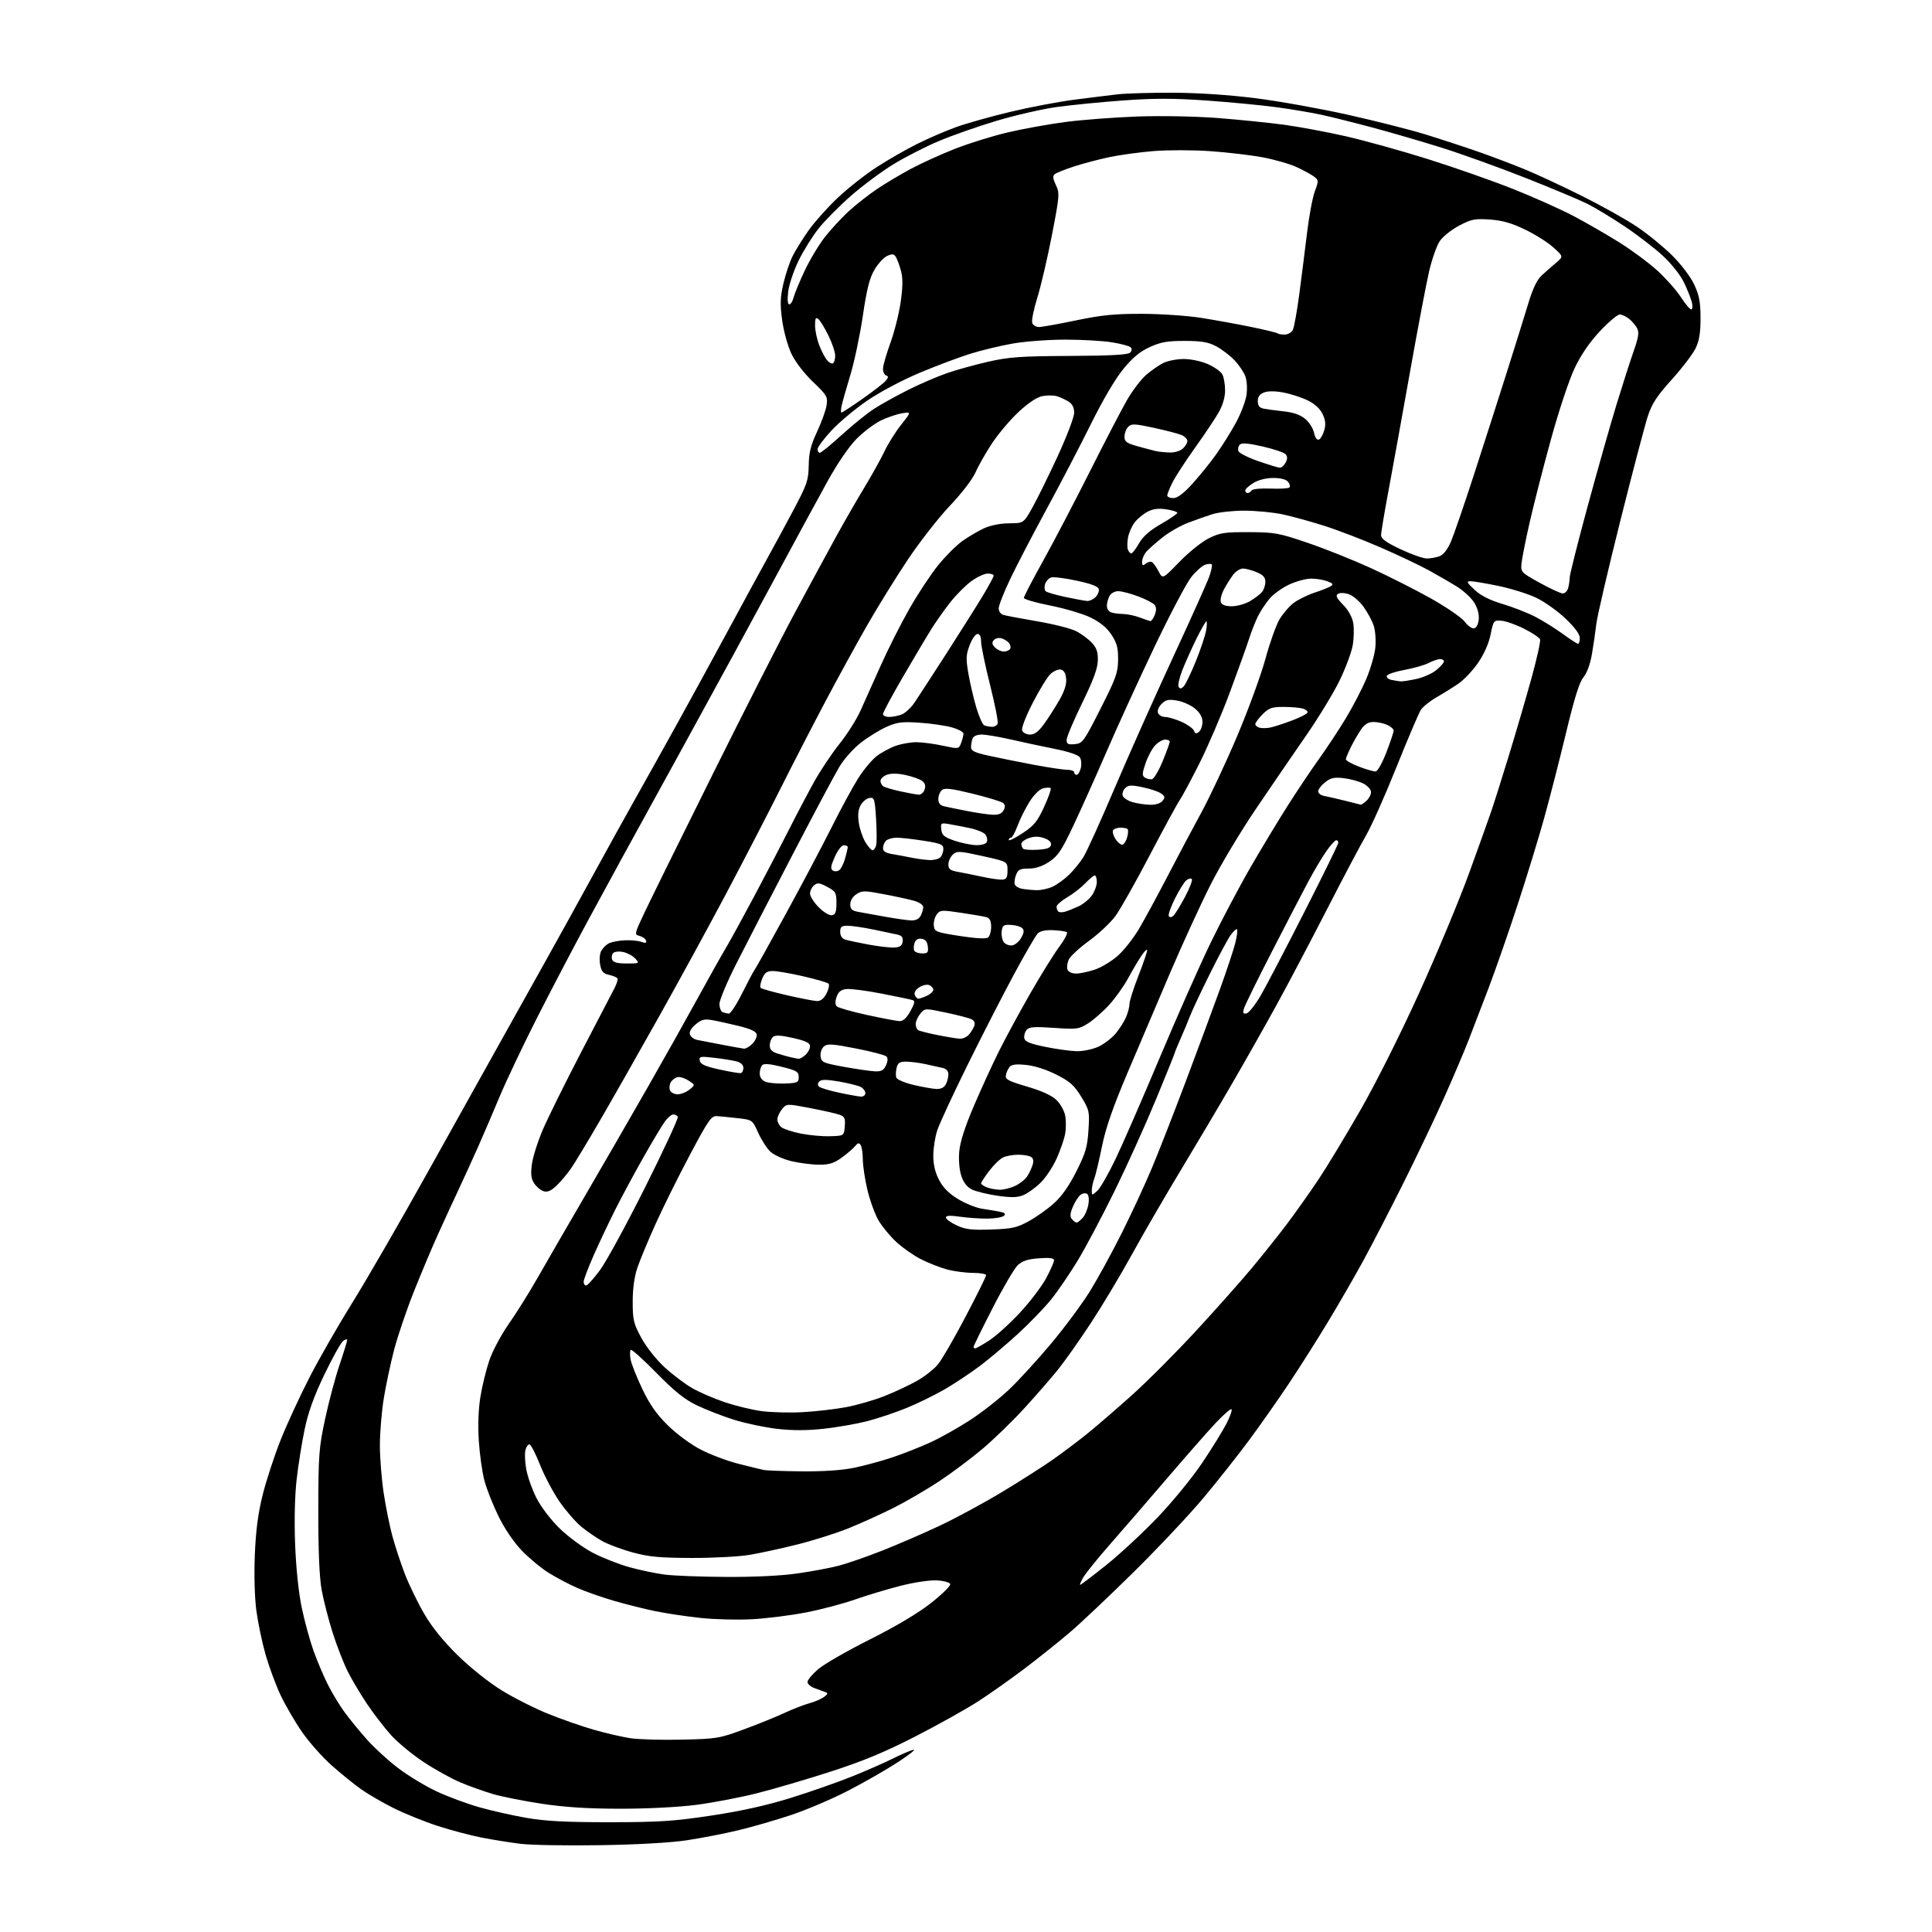 <?xml version="1.0" encoding="UTF-8" standalone="no"?>
<svg 
  version="1.1" 
  xmlns="http://www.w3.org/2000/svg" 
  xmlns:xlink="http://www.w3.org/1999/xlink" 
  xmlns:svg="http://www.w3.org/2000/svg"
  xmlns:rdf="http://www.w3.org/1999/02/22-rdf-syntax-ns#"
  xmlns:cc="http://creativecommons.org/ns#"
  xmlns:dc="http://purl.org/dc/elements/1.1/"
  viewBox="0 0 768 768"
  width="768"
  height="768"
>
<style>svg {background-color: white; }</style>"
<path stroke="none" fill="black" fill-rule="evenodd" d="M238.50,733.49C225.30,733.70 211.12,733.46 207.00,732.95C202.88,732.45 195.90,731.34 191.50,730.48C187.10,729.63 179.22,727.54 174.00,725.84C168.78,724.15 160.90,720.96 156.50,718.77C152.10,716.57 146.25,713.18 143.50,711.22C140.75,709.27 135.49,705.01 131.81,701.75C128.13,698.49 122.84,692.51 120.04,688.46C117.24,684.41 113.40,677.81 111.51,673.80C109.62,669.78 106.96,662.58 105.58,657.78C104.21,652.99 102.56,645.11 101.91,640.28C101.22,635.05 100.97,626.04 101.30,618.00C101.69,608.39 102.59,601.55 104.41,594.26C105.81,588.63 108.99,578.89 111.48,572.61C113.96,566.33 119.20,554.96 123.13,547.35C127.06,539.73 134.68,526.45 140.06,517.84C145.44,509.23 158.83,486.06 169.82,466.34C180.80,446.63 193.81,423.30 198.74,414.50C203.66,405.70 211.96,390.85 217.17,381.50C222.39,372.15 231.09,356.40 236.50,346.50C241.91,336.60 249.13,323.55 252.55,317.50C255.97,311.45 263.25,298.40 268.73,288.50C274.22,278.60 283.56,261.50 289.49,250.50C295.43,239.50 302.40,226.68 304.99,222.00C307.59,217.32 312.33,208.55 315.54,202.50C320.84,192.51 321.38,190.90 321.48,185.00C321.56,179.91 322.28,176.99 324.80,171.61C326.57,167.83 328.27,163.11 328.58,161.12C329.10,157.73 328.75,157.14 323.14,151.76C319.56,148.33 316.11,143.81 314.56,140.53C313.12,137.49 311.50,131.57 310.91,127.23C310.06,120.88 310.15,118.16 311.42,112.69C312.28,108.99 313.94,104.05 315.11,101.73C316.28,99.40 319.16,94.79 321.51,91.47C323.86,88.16 329.04,82.37 333.03,78.61C337.01,74.85 343.93,69.41 348.39,66.51C352.85,63.61 360.10,59.44 364.50,57.25C368.90,55.05 375.88,52.04 380.00,50.55C384.12,49.06 393.80,46.33 401.50,44.49C409.20,42.64 420.68,40.46 427.00,39.64C433.32,38.82 441.17,37.85 444.44,37.48C447.71,37.11 457.51,36.83 466.22,36.86C476.01,36.89 488.45,37.71 498.78,39.00C507.98,40.15 524.50,43.10 535.50,45.55C546.50,48.00 560.45,51.53 566.50,53.39C572.55,55.26 582.04,58.37 587.59,60.30C593.15,62.24 601.62,65.45 606.43,67.44C611.23,69.43 621.44,74.19 629.12,78.03C636.80,81.86 646.55,87.33 650.79,90.18C655.03,93.03 661.32,98.17 664.76,101.59C668.37,105.19 672.06,110.08 673.50,113.16C675.48,117.43 675.98,120.10 675.99,126.43C676.00,132.34 675.49,135.42 674.00,138.51C672.89,140.78 668.65,146.34 664.57,150.86C658.72,157.33 656.70,160.40 655.08,165.29C653.94,168.71 649.01,187.47 644.11,207.00C639.21,226.53 634.92,244.97 634.57,248.00C634.22,251.03 633.44,256.43 632.82,260.00C632.14,264.00 630.84,267.55 629.45,269.22C627.83,271.16 625.85,277.48 622.55,291.22C620.00,301.82 616.10,317.02 613.89,325.00C611.68,332.98 606.92,348.50 603.32,359.50C599.72,370.50 594.55,385.35 591.84,392.50C589.12,399.65 585.50,409.10 583.78,413.50C582.07,417.90 577.77,428.01 574.23,435.96C570.70,443.91 563.29,459.43 557.79,470.46C552.28,481.48 545.05,495.45 541.73,501.50C538.42,507.55 532.31,518.12 528.17,525.00C524.04,531.88 517.06,542.90 512.67,549.50C508.28,556.10 501.00,566.47 496.50,572.55C492.00,578.62 483.81,588.97 478.30,595.55C472.79,602.12 460.46,615.23 450.89,624.68C441.33,634.13 429.86,644.97 425.42,648.77C420.97,652.57 412.81,659.10 407.29,663.28C401.77,667.46 393.38,673.38 388.66,676.43C383.93,679.47 372.72,685.73 363.75,690.33C351.60,696.55 342.96,700.13 329.96,704.32C320.36,707.42 307.10,711.30 300.50,712.95C293.90,714.59 283.19,716.63 276.70,717.47C269.85,718.36 257.26,719.00 246.70,719.00C233.77,718.99 224.73,718.42 215.50,717.04C208.35,715.96 199.57,714.23 196.00,713.17C192.43,712.12 186.57,710.03 183.00,708.53C179.43,707.03 172.83,703.37 168.34,700.40C163.85,697.42 158.05,692.63 155.46,689.75C152.86,686.86 148.61,681.35 146.01,677.50C143.41,673.65 139.92,667.80 138.26,664.50C136.60,661.20 133.88,654.23 132.23,649.00C130.57,643.77 128.61,636.12 127.86,632.00C126.95,627.00 126.51,616.51 126.53,600.50C126.56,578.30 126.77,575.56 129.25,564.00C130.73,557.12 133.30,547.48 134.97,542.56C136.63,537.65 138.00,533.20 138.00,532.69C138.00,532.18 137.25,532.37 136.33,533.13C135.41,533.88 132.07,539.90 128.90,546.50C124.87,554.88 122.53,561.36 121.14,568.00C120.04,573.23 118.59,582.23 117.93,588.00C117.18,594.55 116.95,604.34 117.32,614.00C117.70,623.60 118.71,633.21 119.98,639.24C121.11,644.60 123.21,652.25 124.64,656.24C126.08,660.23 128.60,666.20 130.25,669.50C131.89,672.80 134.88,677.74 136.87,680.48C138.87,683.23 142.91,688.18 145.85,691.48C148.79,694.79 154.42,699.94 158.35,702.91C162.28,705.89 169.10,710.02 173.50,712.08C177.90,714.15 185.55,716.99 190.50,718.40C195.45,719.81 204.00,721.73 209.50,722.67C216.98,723.95 225.29,724.37 242.50,724.36C262.27,724.34 267.96,723.96 283.00,721.68C294.89,719.88 304.99,717.62 314.50,714.65C322.20,712.25 333.14,708.41 338.81,706.13C344.48,703.84 351.68,700.68 354.81,699.11C357.94,697.54 361.62,695.95 363.00,695.58C364.38,695.20 361.71,697.37 357.08,700.39C352.45,703.42 343.45,708.58 337.08,711.86C330.71,715.14 320.55,719.48 314.50,721.49C308.45,723.51 299.00,726.24 293.50,727.56C288.00,728.88 278.77,730.67 273.00,731.54C266.50,732.52 253.37,733.26 238.50,733.49zM271.00,691.54C284.83,691.23 285.96,691.05 295.50,687.53C301.00,685.51 308.30,682.56 311.72,680.97C315.14,679.39 319.65,677.63 321.75,677.07C323.85,676.50 326.45,675.39 327.53,674.59C329.16,673.39 329.24,673.05 328.00,672.60C327.18,672.30 325.26,671.61 323.75,671.05C322.24,670.50 321.00,669.40 321.00,668.60C321.00,667.81 322.91,665.52 325.25,663.51C327.59,661.51 336.84,656.19 345.82,651.69C356.30,646.43 365.00,641.24 370.13,637.20C374.53,633.73 377.95,630.35 377.74,629.70C377.52,629.04 375.13,628.38 372.42,628.23C369.62,628.08 363.41,629.00 358.00,630.38C352.77,631.71 344.61,634.16 339.85,635.84C335.09,637.51 326.31,639.83 320.35,640.98C314.38,642.14 304.77,643.35 299.00,643.67C293.23,643.99 283.87,643.75 278.20,643.13C272.54,642.51 264.51,641.30 260.36,640.44C256.20,639.58 248.91,637.75 244.15,636.38C239.39,635.00 232.80,632.69 229.50,631.24C226.20,629.80 221.05,627.07 218.06,625.20C215.06,623.32 210.26,619.33 207.39,616.34C204.22,613.04 200.58,607.67 198.14,602.70C195.93,598.19 193.41,591.80 192.55,588.50C191.68,585.20 190.69,578.14 190.34,572.81C189.94,566.73 190.17,560.22 190.96,555.33C191.65,551.05 193.24,544.52 194.50,540.82C195.76,537.09 199.22,530.59 202.27,526.24C205.30,521.92 210.44,513.69 213.71,507.95C216.98,502.20 225.39,487.66 232.40,475.63C239.42,463.60 250.59,444.25 257.23,432.63C263.87,421.01 272.87,404.98 277.24,397.00C281.60,389.02 286.65,380.02 288.45,377.00C290.25,373.98 295.55,364.30 300.23,355.50C304.91,346.70 311.12,334.77 314.03,329.00C316.95,323.23 321.34,314.90 323.79,310.50C326.25,306.10 330.71,299.45 333.69,295.72C336.68,291.99 340.40,286.14 341.96,282.72C343.51,279.30 347.15,271.18 350.05,264.68C352.94,258.18 358.10,247.96 361.51,241.98C364.92,236.00 370.07,228.20 372.95,224.66C375.82,221.11 380.14,216.80 382.54,215.08C384.94,213.36 388.84,211.07 391.20,209.99C393.82,208.81 397.73,208.04 401.20,208.02C406.90,208.00 406.90,208.00 410.45,201.66C412.40,198.17 416.92,188.97 420.50,181.23C424.07,173.48 427.00,165.77 427.00,164.10C427.00,162.02 426.28,160.59 424.75,159.63C423.51,158.85 421.45,157.89 420.16,157.51C418.88,157.12 416.29,157.10 414.42,157.45C412.23,157.86 408.88,160.07 405.02,163.64C401.73,166.69 396.99,172.26 394.50,176.00C392.01,179.75 389.01,184.99 387.84,187.66C386.59,190.50 382.35,196.05 377.55,201.09C373.07,205.82 365.52,215.50 360.78,222.59C356.05,229.69 348.76,241.48 344.58,248.78C340.41,256.08 333.01,269.58 328.14,278.78C323.27,287.98 315.22,303.60 310.25,313.50C305.29,323.40 295.62,342.07 288.78,355.00C281.93,367.93 269.89,389.98 262.03,404.00C254.17,418.02 243.69,436.48 238.74,445.00C233.79,453.52 228.50,462.30 226.97,464.50C225.45,466.70 222.85,469.78 221.19,471.35C219.00,473.42 217.61,474.01 216.07,473.52C214.90,473.15 213.23,471.75 212.35,470.41C211.12,468.54 210.91,466.74 211.44,462.76C211.82,459.89 213.77,453.74 215.77,449.08C217.77,444.42 224.56,430.69 230.86,418.56C237.15,406.43 243.12,394.97 244.12,393.10C245.12,391.23 245.72,389.36 245.46,388.93C245.19,388.50 243.68,387.87 242.09,387.52C239.78,387.01 239.07,386.20 238.56,383.46C238.20,381.57 238.39,379.13 238.98,378.04C239.57,376.94 240.89,375.59 241.93,375.04C242.96,374.49 245.76,373.92 248.15,373.79C250.54,373.66 253.57,373.92 254.87,374.38C256.65,375.00 257.13,374.88 256.79,373.88C256.55,373.15 255.39,372.32 254.21,372.03C252.12,371.51 252.18,371.26 256.32,362.50C258.67,357.55 270.82,332.90 283.34,307.72C295.85,282.54 310.62,253.52 316.16,243.22C321.70,232.93 328.95,219.55 332.27,213.50C335.59,207.45 340.71,198.54 343.65,193.71C346.58,188.87 350.15,182.45 351.57,179.45C352.99,176.45 355.98,171.67 358.22,168.84C362.29,163.69 362.29,163.69 358.56,164.30C356.51,164.63 352.74,165.91 350.17,167.15C347.60,168.39 343.25,171.67 340.50,174.45C337.45,177.54 332.91,184.18 328.86,191.50C325.21,198.10 315.93,215.20 308.23,229.50C300.54,243.80 284.24,273.73 272.01,296.00C259.78,318.27 248.53,338.75 247.02,341.50C245.50,344.25 239.63,355.05 233.97,365.50C228.31,375.95 219.11,393.50 213.53,404.50C207.95,415.50 201.22,429.68 198.58,436.00C195.94,442.32 192.08,451.32 190.00,456.00C187.92,460.68 184.43,468.32 182.24,473.00C180.05,477.68 176.42,485.55 174.18,490.50C171.93,495.45 167.66,505.57 164.69,513.00C161.72,520.42 158.12,531.00 156.68,536.50C155.24,542.00 153.38,550.77 152.54,556.00C151.70,561.23 151.01,569.55 151.01,574.50C151.01,579.45 151.69,588.00 152.52,593.50C153.34,599.00 154.93,606.80 156.03,610.83C157.14,614.87 159.37,621.62 161.00,625.83C162.63,630.05 166.06,637.10 168.62,641.50C171.71,646.81 176.19,652.36 181.93,658.00C186.96,662.93 194.29,668.78 199.39,671.92C204.22,674.91 212.52,679.10 217.84,681.25C223.15,683.39 231.32,686.25 236.00,687.59C240.68,688.93 247.20,690.44 250.50,690.95C253.80,691.46 263.02,691.73 271.00,691.54zM429.39,630.00C429.67,630.00 434.31,626.48 439.70,622.17C445.09,617.87 454.32,609.30 460.22,603.13C466.21,596.86 474.06,587.26 478.01,581.34C481.90,575.53 486.22,568.52 487.61,565.78C489.00,563.04 489.87,560.53 489.54,560.20C489.21,559.88 486.43,562.28 483.35,565.55C480.28,568.82 471.63,578.66 464.13,587.42C456.64,596.18 446.45,607.96 441.50,613.60C436.55,619.24 431.69,625.24 430.69,626.93C429.70,628.62 429.11,630.00 429.39,630.00zM288.50,626.85C299.53,626.92 310.48,626.40 316.77,625.50C322.42,624.70 329.85,623.32 333.27,622.43C336.70,621.55 344.54,618.83 350.71,616.39C356.88,613.96 367.12,609.52 373.48,606.53C379.84,603.54 391.00,597.51 398.27,593.13C405.55,588.74 414.65,582.94 418.50,580.23C422.35,577.52 428.43,572.95 432.00,570.08C435.57,567.21 443.58,560.31 449.78,554.75C455.99,549.18 467.53,537.63 475.42,529.06C483.32,520.50 493.34,509.23 497.69,504.00C502.04,498.77 508.31,490.90 511.63,486.50C514.94,482.10 520.48,474.28 523.94,469.13C527.39,463.97 535.02,451.35 540.90,441.09C547.12,430.22 556.87,410.75 564.25,394.46C571.22,379.08 580.03,357.95 583.84,347.50C587.64,337.05 591.67,325.80 592.80,322.50C593.93,319.20 597.13,309.07 599.90,300.00C602.68,290.93 606.69,277.20 608.81,269.50C610.93,261.80 612.46,254.92 612.21,254.20C611.95,253.49 609.13,251.58 605.92,249.96C602.72,248.34 598.66,246.90 596.90,246.76C593.77,246.50 593.68,246.61 592.54,252.22C591.80,255.83 589.95,260.00 587.52,263.54C585.40,266.62 581.83,270.37 579.58,271.88C577.34,273.39 573.43,275.82 570.89,277.27C568.36,278.73 565.62,280.95 564.80,282.21C563.98,283.47 559.61,293.73 555.09,305.00C550.57,316.27 545.16,328.43 543.07,332.00C540.99,335.57 533.97,348.85 527.48,361.50C520.99,374.15 512.10,391.02 507.72,399.00C503.34,406.98 495.47,420.93 490.21,430.00C484.96,439.07 475.63,454.82 469.48,465.00C463.33,475.18 454.58,490.25 450.05,498.50C445.52,506.75 438.11,519.12 433.58,526.00C429.06,532.88 423.18,541.20 420.52,544.50C417.85,547.80 411.93,554.61 407.35,559.63C402.77,564.66 395.30,571.92 390.76,575.77C386.22,579.62 378.38,585.50 373.35,588.83C368.32,592.15 360.18,596.90 355.26,599.37C350.35,601.84 342.31,605.48 337.41,607.47C332.51,609.45 323.32,612.36 317.00,613.94C310.68,615.52 302.12,617.39 298.00,618.08C293.88,618.78 283.52,619.33 275.00,619.31C262.38,619.28 258.03,618.88 251.60,617.14C247.26,615.97 241.77,613.92 239.40,612.60C237.04,611.28 233.27,608.69 231.03,606.85C228.80,605.01 224.92,600.53 222.41,596.91C219.91,593.28 216.43,586.71 214.68,582.31C212.93,577.90 211.05,574.24 210.50,574.17C209.95,574.10 209.21,575.10 208.87,576.41C208.52,577.71 208.67,581.16 209.20,584.07C209.72,586.99 211.53,592.10 213.22,595.43C214.99,598.94 218.86,604.03 222.39,607.50C225.80,610.84 231.63,615.14 235.55,617.20C239.42,619.23 246.06,621.84 250.29,623.01C254.53,624.17 260.81,625.49 264.25,625.93C267.69,626.38 278.60,626.80 288.50,626.85zM318.79,584.88C327.32,584.96 334.76,584.45 339.56,583.46C343.67,582.61 350.51,580.74 354.77,579.32C359.02,577.89 365.78,575.23 369.78,573.40C373.79,571.58 380.98,567.53 385.76,564.42C390.54,561.30 397.57,555.77 401.37,552.12C405.18,548.48 412.65,540.29 417.98,533.92C423.31,527.55 430.19,518.26 433.27,513.28C436.35,508.30 442.03,497.93 445.88,490.24C449.73,482.55 455.13,470.91 457.87,464.38C460.61,457.84 466.72,442.21 471.45,429.64C476.18,417.07 482.27,400.64 484.98,393.14C487.69,385.64 490.44,377.35 491.08,374.71C491.73,372.08 492.02,369.69 491.74,369.40C491.45,369.12 490.28,370.21 489.13,371.82C487.98,373.44 484.18,380.55 480.68,387.63C477.18,394.71 473.73,402.07 473.00,404.00C472.28,405.93 470.63,409.88 469.34,412.78C468.05,415.68 467.00,418.26 467.00,418.50C467.00,418.73 463.60,427.16 459.44,437.22C455.28,447.27 447.90,463.60 443.04,473.50C438.18,483.40 431.62,495.77 428.46,501.00C425.30,506.23 420.53,513.22 417.85,516.55C415.17,519.87 409.24,526.02 404.66,530.21C400.09,534.40 393.35,540.09 389.69,542.85C386.04,545.62 379.77,549.80 375.78,552.13C371.78,554.47 364.83,557.88 360.33,559.71C355.84,561.54 348.79,563.90 344.68,564.95C340.56,566.01 332.86,567.35 327.57,567.94C320.92,568.68 315.19,568.70 309.01,568.00C304.09,567.44 296.34,565.81 291.78,564.38C287.23,562.94 280.57,560.36 277.00,558.63C272.08,556.26 268.17,553.12 260.93,545.74C255.67,540.37 251.08,536.26 250.73,536.60C250.38,536.95 250.35,538.65 250.66,540.37C250.97,542.09 253.04,547.32 255.25,551.98C258.21,558.21 260.91,562.08 265.39,566.52C268.93,570.02 274.46,574.10 278.52,576.22C282.38,578.22 289.13,580.77 293.52,581.87C297.91,582.98 302.40,584.08 303.50,584.32C304.60,584.57 311.48,584.82 318.79,584.88zM319.00,561.36C324.23,561.08 332.05,560.18 336.39,559.36C340.72,558.54 347.58,556.56 351.63,554.95C355.67,553.34 361.46,550.63 364.50,548.91C367.54,547.20 371.29,544.26 372.84,542.38C374.39,540.50 379.34,531.96 383.83,523.40C388.32,514.85 392.00,507.43 392.00,506.92C392.00,506.42 389.64,505.99 386.75,505.99C383.86,505.98 379.25,505.37 376.50,504.64C373.75,503.90 369.10,502.08 366.16,500.59C363.22,499.10 358.80,496.02 356.34,493.74C353.87,491.47 350.69,487.62 349.26,485.19C347.83,482.75 345.85,477.32 344.84,473.13C343.84,468.93 343.01,463.48 342.99,461.00C342.98,458.52 342.60,455.92 342.15,455.20C341.50,454.18 341.02,454.27 339.91,455.62C339.14,456.56 336.74,458.61 334.60,460.17C331.52,462.41 329.63,463.00 325.60,462.98C322.79,462.98 317.89,462.35 314.69,461.60C311.49,460.85 307.72,459.17 306.30,457.87C304.89,456.57 302.69,453.17 301.41,450.33C299.09,445.16 299.09,445.16 293.30,444.50C290.11,444.14 286.38,443.77 285.01,443.68C282.78,443.52 281.69,445.06 274.28,459.00C269.75,467.52 263.60,479.90 260.62,486.50C257.64,493.10 254.37,500.98 253.35,504.00C252.16,507.54 251.50,512.35 251.51,517.50C251.51,524.69 251.86,526.13 254.92,531.79C256.85,535.37 260.82,540.39 264.10,543.44C267.28,546.38 272.27,550.15 275.19,551.82C278.11,553.49 283.95,556.01 288.16,557.42C292.37,558.83 298.90,560.41 302.66,560.93C306.42,561.44 313.77,561.64 319.00,561.36zM387.66,536.00C388.03,536.00 390.51,534.60 393.19,532.88C395.86,531.16 401.36,526.20 405.41,521.84C409.45,517.49 414.17,511.29 415.88,508.07C417.60,504.85 419.00,501.67 419.00,500.99C419.00,500.10 417.32,499.88 413.01,500.19C408.53,500.52 406.41,501.21 404.57,502.93C403.22,504.20 398.71,511.89 394.56,520.02C390.40,528.14 387.00,535.06 387.00,535.40C387.00,535.73 387.30,536.00 387.66,536.00zM233.00,511.00C233.55,511.00 236.05,508.22 238.55,504.82C241.06,501.42 249.16,486.53 256.56,471.74C263.96,456.94 269.76,444.42 269.45,443.92C269.14,443.41 268.32,443.00 267.63,443.00C266.94,443.00 265.46,444.24 264.35,445.75C263.23,447.26 259.38,453.69 255.78,460.04C252.18,466.39 247.12,475.79 244.53,480.94C241.94,486.10 238.06,494.31 235.91,499.20C233.76,504.09 232.00,508.74 232.00,509.54C232.00,510.35 232.45,511.00 233.00,511.00zM394.00,488.75C402.30,488.47 404.18,488.05 408.92,485.46C411.90,483.83 416.42,480.63 418.95,478.35C422.04,475.58 425.00,471.36 427.88,465.63C431.55,458.32 432.26,455.90 432.68,449.28C433.15,441.82 433.03,441.27 429.83,436.01C427.06,431.46 425.38,429.95 420.00,427.21C416.06,425.21 411.32,423.68 407.97,423.34C403.95,422.92 402.13,423.14 401.31,424.13C400.70,424.88 400.03,426.37 399.85,427.43C399.55,429.07 400.82,429.74 408.28,431.93C414.02,433.61 418.05,435.44 419.92,437.23C421.49,438.72 423.07,441.54 423.43,443.48C423.79,445.41 423.79,448.69 423.41,450.75C423.04,452.81 421.51,457.22 420.02,460.56C418.52,463.89 415.64,468.23 413.60,470.20C411.57,472.18 408.51,474.37 406.81,475.08C404.44,476.06 402.05,476.12 396.55,475.33C392.61,474.76 388.06,473.66 386.44,472.88C384.45,471.93 383.07,470.19 382.16,467.49C381.36,465.10 381.02,461.22 381.31,457.81C381.64,453.99 383.53,448.06 387.05,439.81C389.94,433.04 394.46,423.17 397.09,417.89C399.73,412.60 405.34,402.25 409.56,394.89C413.78,387.52 418.98,379.16 421.11,376.30C423.24,373.45 424.57,370.85 424.06,370.54C423.55,370.22 421.08,369.87 418.57,369.76C415.64,369.64 413.47,370.10 412.52,371.05C411.70,371.87 407.40,379.28 402.97,387.52C398.53,395.76 390.23,411.95 384.54,423.50C378.84,435.05 373.46,446.65 372.59,449.28C371.71,451.92 371.00,456.46 371.00,459.38C371.00,462.99 371.74,466.09 373.31,469.09C374.93,472.16 377.23,474.47 380.90,476.68C383.79,478.42 388.04,480.13 390.33,480.48C392.62,480.82 395.78,481.35 397.35,481.65C399.37,482.04 399.89,482.51 399.13,483.27C398.54,483.86 395.69,484.37 392.78,484.42C389.88,484.46 384.91,484.13 381.75,483.68C377.68,483.10 376.00,483.18 376.00,483.98C376.00,484.59 377.91,485.99 380.25,487.08C383.76,488.73 386.15,489.02 394.00,488.75zM427.97,486.00C428.36,486.00 429.45,485.16 430.39,484.12C431.32,483.09 432.34,480.67 432.65,478.75C433.00,476.61 432.77,474.98 432.07,474.54C431.43,474.15 430.23,474.39 429.40,475.08C428.57,475.78 427.23,477.90 426.44,479.81C425.35,482.41 425.27,483.62 426.12,484.64C426.74,485.39 427.57,486.00 427.97,486.00zM436.16,473.40C437.35,472.36 440.68,466.55 443.56,460.50C446.44,454.45 454.28,436.45 460.99,420.50C467.69,404.55 476.74,384.12 481.09,375.11C485.45,366.09 492.69,352.37 497.19,344.61C501.68,336.85 508.38,325.76 512.08,319.96C515.77,314.16 521.30,305.91 524.37,301.63C527.44,297.35 532.21,290.12 534.97,285.55C537.73,280.99 541.38,273.98 543.08,269.97C544.78,265.97 546.42,260.35 546.71,257.49C547.01,254.61 546.72,250.69 546.07,248.72C545.43,246.76 543.61,243.38 542.03,241.21C540.46,239.03 537.85,236.79 536.23,236.23C534.55,235.64 532.69,235.57 531.91,236.06C530.82,236.73 531.25,237.66 533.91,240.41C536.02,242.58 537.54,245.34 537.94,247.70C538.30,249.79 538.20,253.75 537.73,256.50C537.26,259.25 534.92,265.55 532.52,270.50C530.12,275.45 524.09,285.35 519.13,292.50C514.17,299.65 505.19,312.77 499.17,321.66C493.16,330.54 485.08,344.04 481.23,351.66C477.37,359.27 470.18,374.95 465.23,386.50C460.29,398.05 452.62,416.05 448.19,426.50C442.38,440.20 439.55,448.35 438.05,455.72C436.91,461.34 435.53,467.10 434.99,468.53C434.44,469.96 434.00,472.07 434.00,473.22C434.00,475.28 434.03,475.29 436.16,473.40zM397.35,472.94C398.92,472.97 401.70,472.29 403.54,471.41C405.38,470.54 407.52,468.85 408.30,467.66C409.08,466.47 410.05,464.43 410.46,463.13C410.97,461.53 410.77,460.47 409.86,459.89C409.11,459.42 406.83,459.02 404.80,459.02C402.76,459.01 400.06,459.48 398.80,460.07C397.53,460.65 395.04,463.06 393.25,465.42C391.46,467.77 390.00,470.00 390.00,470.38C390.00,470.76 391.01,471.47 392.25,471.97C393.49,472.47 395.78,472.90 397.35,472.94zM330.00,451.67C335.50,451.50 335.50,451.50 335.81,447.75C336.07,444.59 335.75,443.86 333.81,443.15C332.54,442.68 327.26,441.48 322.09,440.49C312.67,438.69 312.67,438.69 310.84,440.95C309.83,442.20 309.00,444.02 309.00,444.99C309.00,445.96 309.71,447.34 310.57,448.06C311.44,448.78 314.93,449.93 318.32,450.61C321.72,451.29 326.98,451.77 330.00,451.67zM342.25,435.92C343.21,435.96 344.00,435.34 344.00,434.54C344.00,433.73 343.18,432.63 342.18,432.10C341.18,431.56 337.31,430.59 333.60,429.94C328.62,429.08 326.54,429.06 325.72,429.88C325.01,430.59 324.95,431.34 325.55,431.93C326.07,432.44 329.65,433.53 333.50,434.35C337.35,435.17 341.29,435.87 342.25,435.92zM269.36,435.00C270.69,435.00 272.81,434.16 274.07,433.14C276.37,431.29 276.37,431.29 273.73,429.56C272.28,428.61 270.34,427.98 269.41,428.17C268.48,428.35 267.26,429.23 266.70,430.11C266.14,431.00 265.96,432.46 266.31,433.36C266.65,434.26 268.03,435.00 269.36,435.00zM372.21,432.88C373.96,432.96 375.30,432.31 375.96,431.07C376.53,430.00 377.00,428.21 377.00,427.08C377.00,425.78 376.18,424.85 374.75,424.53C373.51,424.25 370.48,423.57 368.00,423.03C365.52,422.49 362.05,422.04 360.27,422.02C357.65,422.00 356.92,422.47 356.41,424.50C356.07,425.87 356.03,427.63 356.32,428.40C356.62,429.17 359.70,430.46 363.18,431.28C366.66,432.10 370.72,432.82 372.21,432.88zM312.00,430.71C317.06,430.52 317.50,430.31 317.50,428.13C317.50,426.04 316.71,425.56 310.76,424.07C306.21,422.92 303.70,422.70 303.01,423.39C302.46,423.94 302.00,425.45 302.00,426.73C302.00,428.21 302.82,429.40 304.25,429.99C305.49,430.50 308.98,430.82 312.00,430.71zM294.50,426.57C295.05,426.44 295.50,425.50 295.50,424.49C295.50,423.33 294.50,422.38 292.83,421.93C291.36,421.54 287.38,420.89 283.98,420.50C278.31,419.84 277.84,419.93 278.17,421.64C278.44,423.06 280.28,423.89 286.01,425.15C290.13,426.06 293.95,426.69 294.50,426.57zM347.77,425.87C350.37,425.97 351.28,425.48 352.19,423.47C352.96,421.80 353.01,420.61 352.35,419.95C351.80,419.40 346.36,417.98 340.26,416.79C330.86,414.95 328.92,414.82 327.53,415.97C326.60,416.75 326.03,418.43 326.20,419.89C326.48,422.27 327.10,422.55 335.50,424.09C340.45,424.99 345.97,425.79 347.77,425.87zM317.42,420.88C317.93,420.95 319.17,420.26 320.17,419.35C321.18,418.43 322.00,416.90 322.00,415.93C322.00,414.57 320.45,413.81 315.29,412.63C310.47,411.53 308.22,411.40 307.29,412.17C306.58,412.76 306.00,414.28 306.00,415.54C306.00,417.27 306.82,418.10 309.25,418.86C311.04,419.41 313.40,420.07 314.50,420.32C315.60,420.57 316.91,420.82 317.42,420.88zM428.00,417.87C430.48,417.92 434.32,417.13 436.54,416.12C438.76,415.11 441.87,412.76 443.44,410.89C445.02,409.03 446.91,406.05 447.65,404.28C448.39,402.51 449.00,400.14 449.00,399.01C449.00,397.88 450.57,392.93 452.50,388.00C454.43,383.07 456.00,378.48 456.00,377.79C456.00,377.10 454.95,378.10 453.67,380.02C452.39,381.93 450.02,385.94 448.42,388.92C446.81,391.90 443.50,396.56 441.06,399.28C438.62,401.99 434.82,405.35 432.63,406.74C428.82,409.14 428.15,409.23 418.97,408.59C411.05,408.05 409.08,408.20 408.07,409.42C407.39,410.23 406.99,411.71 407.17,412.70C407.44,414.08 409.39,414.89 415.51,416.14C419.90,417.04 425.52,417.82 428.00,417.87zM295.75,416.86C296.44,416.94 297.93,416.07 299.06,414.94C300.20,413.80 300.98,412.12 300.80,411.19C300.58,410.01 298.38,408.99 293.49,407.80C289.65,406.86 284.87,405.82 282.88,405.48C279.96,404.99 278.73,405.33 276.46,407.28C274.64,408.84 273.88,410.25 274.29,411.31C274.63,412.21 275.95,413.15 277.21,413.40C278.47,413.66 282.88,414.51 287.00,415.29C291.12,416.08 295.06,416.78 295.75,416.86zM381.60,412.91C382.75,412.96 384.37,412.21 385.19,411.25C386.02,410.29 386.97,408.72 387.31,407.77C387.70,406.67 387.29,405.71 386.21,405.17C385.27,404.70 380.70,403.51 376.06,402.53C367.62,400.75 367.62,400.75 365.81,402.99C364.81,404.22 364.00,406.05 364.00,407.05C364.00,408.06 364.45,409.16 365.01,409.51C365.56,409.85 369.05,410.73 372.76,411.47C376.47,412.21 380.44,412.85 381.60,412.91zM357.57,405.91C358.98,405.97 360.34,404.74 361.88,401.99C363.59,398.95 363.82,397.89 362.82,397.56C362.09,397.33 356.54,396.16 350.47,394.98C344.40,393.79 338.11,392.98 336.49,393.16C334.32,393.41 333.28,394.23 332.57,396.26C331.93,398.08 331.96,399.36 332.64,400.04C333.21,400.61 338.58,402.14 344.59,403.45C350.59,404.76 356.43,405.87 357.57,405.91zM289.72,402.92C290.40,402.96 292.80,399.29 295.06,394.75C297.33,390.21 299.54,386.05 299.98,385.50C300.42,384.95 305.95,375.05 312.26,363.50C318.58,351.95 326.77,336.46 330.47,329.08C334.16,321.69 338.96,312.85 341.12,309.42C343.29,306.00 346.61,302.01 348.51,300.56C350.41,299.11 353.83,297.26 356.11,296.46C358.39,295.66 362.11,295.02 364.38,295.04C366.64,295.05 371.34,295.68 374.82,296.43C381.13,297.78 381.13,297.78 382.07,295.32C382.58,293.97 383.00,292.32 383.00,291.64C383.00,290.97 380.86,289.83 378.25,289.11C375.64,288.40 369.87,287.57 365.44,287.28C358.60,286.82 356.63,287.07 352.49,288.90C349.80,290.09 345.22,292.90 342.30,295.16C339.27,297.49 335.55,301.67 333.63,304.87C331.78,307.97 323.36,323.77 314.93,340.00C306.49,356.23 296.53,375.52 292.80,382.88C289.06,390.24 286.00,397.52 286.00,399.05C286.00,400.58 286.56,402.06 287.25,402.34C287.94,402.62 289.05,402.88 289.72,402.92zM495.53,402.84C496.47,402.65 499.06,399.35 501.28,395.50C503.50,391.65 511.31,376.68 518.65,362.24C525.99,347.80 532.00,335.54 532.00,334.99C532.00,334.45 531.63,334.00 531.17,334.00C530.71,334.00 528.98,335.91 527.32,338.25C525.66,340.59 522.38,346.10 520.03,350.50C517.68,354.90 511.14,367.50 505.49,378.50C499.84,389.50 494.90,399.55 494.51,400.84C493.95,402.72 494.15,403.12 495.53,402.84zM324.72,397.93C326.24,397.98 327.46,397.01 328.56,394.89C329.45,393.17 329.79,391.42 329.34,391.00C328.88,390.57 324.39,389.27 319.38,388.11C314.36,386.95 308.90,386.00 307.25,386.00C304.84,386.00 303.99,386.61 302.99,389.03C302.30,390.70 302.02,392.36 302.38,392.71C302.74,393.07 307.41,394.38 312.77,395.61C318.12,396.85 323.50,397.89 324.72,397.93zM365.06,397.00C365.53,397.00 367.05,396.48 368.45,395.84C369.85,395.20 371.00,394.12 371.00,393.45C371.00,392.77 370.26,391.93 369.36,391.58C368.46,391.24 366.67,391.64 365.39,392.48C363.99,393.40 363.29,394.60 363.64,395.50C363.96,396.33 364.59,397.00 365.06,397.00zM427.79,387.00C429.36,387.00 432.72,386.29 435.27,385.42C437.81,384.56 441.88,382.10 444.31,379.96C446.74,377.82 450.54,373.01 452.74,369.28C454.95,365.55 460.02,356.20 464.02,348.50C468.01,340.80 474.10,329.32 477.55,323.00C480.99,316.68 487.42,302.95 491.84,292.50C496.26,282.05 501.28,268.32 503.00,262.00C504.71,255.68 507.23,248.60 508.58,246.28C509.94,243.97 512.50,240.98 514.27,239.66C516.05,238.34 519.75,236.51 522.50,235.61C525.25,234.71 528.16,233.55 528.97,233.04C530.14,232.30 529.88,231.90 527.65,231.06C526.12,230.48 523.21,230.00 521.18,230.01C519.16,230.02 515.23,231.08 512.46,232.37C509.69,233.66 506.18,236.19 504.66,237.99C503.15,239.79 501.09,242.89 500.09,244.88C499.09,246.87 497.48,250.97 496.50,254.00C495.53,257.02 492.10,266.57 488.89,275.21C485.69,283.84 480.29,296.44 476.91,303.21C473.52,309.97 469.96,316.62 468.99,318.00C468.02,319.38 462.65,329.25 457.05,339.95C451.46,350.64 445.31,361.54 443.38,364.16C441.46,366.78 436.74,371.21 432.90,374.00C429.06,376.79 425.43,380.16 424.83,381.48C424.23,382.79 424.01,384.58 424.34,385.44C424.69,386.35 426.13,387.00 427.79,387.00zM249.12,383.00C254.20,383.00 254.27,382.96 252.55,381.06C251.58,379.99 249.44,378.82 247.80,378.46C246.13,378.09 244.34,378.26 243.77,378.83C243.20,379.40 243.01,380.57 243.34,381.43C243.77,382.58 245.34,383.00 249.12,383.00zM366.63,379.00C368.77,379.00 369.09,378.60 368.82,376.25C368.59,374.32 367.86,373.41 366.34,373.19C364.87,372.98 363.96,373.54 363.52,374.93C363.16,376.06 363.15,377.44 363.49,377.99C363.84,378.55 365.25,379.00 366.63,379.00zM355.50,376.66C357.77,376.54 358.58,375.96 358.81,374.29C359.05,372.66 358.52,371.93 356.81,371.53C355.54,371.24 351.21,370.32 347.18,369.50C343.16,368.67 338.55,368.00 336.93,368.00C334.49,368.00 334.00,368.41 334.00,370.43C334.00,371.99 334.72,373.09 336.00,373.50C337.09,373.85 341.26,374.74 345.25,375.48C349.24,376.22 353.85,376.75 355.50,376.66zM402.38,375.80C403.51,375.63 405.12,374.28 405.95,372.79C407.08,370.77 407.18,369.78 406.34,368.94C405.73,368.33 403.71,367.75 401.86,367.66C398.87,367.52 398.46,367.81 398.18,370.31C398.00,371.86 398.41,373.79 399.09,374.61C399.77,375.43 401.25,375.96 402.38,375.80zM392.75,372.69C393.44,372.17 394.00,370.27 394.00,368.44C394.00,366.16 393.46,364.98 392.25,364.62C391.29,364.34 386.73,363.54 382.13,362.86C374.21,361.68 373.68,361.72 372.33,363.56C371.55,364.62 371.05,366.62 371.21,368.00C371.48,370.36 372.06,370.59 381.50,372.06C387.80,373.04 391.96,373.27 392.75,372.69zM362.21,365.89C363.95,365.96 365.30,365.30 365.96,364.07C366.53,363.00 367.00,361.45 367.00,360.61C367.00,359.71 365.48,358.67 363.25,358.05C361.19,357.47 355.76,356.29 351.19,355.43C343.59,353.99 342.66,353.99 340.44,355.45C338.96,356.42 338.00,358.00 338.00,359.48C338.00,361.43 338.64,362.02 341.25,362.50C343.04,362.82 347.88,363.70 352.00,364.44C356.12,365.18 360.72,365.83 362.21,365.89zM466.35,364.12C467.00,363.59 469.09,360.22 471.00,356.65C472.91,353.07 474.15,349.82 473.76,349.43C473.37,349.04 472.38,349.27 471.55,349.96C470.73,350.64 468.70,353.91 467.05,357.22C465.39,360.54 464.29,363.66 464.61,364.17C464.95,364.73 465.64,364.71 466.35,364.12zM330.73,363.81C332.11,363.55 332.50,362.49 332.50,358.99C332.50,354.85 332.22,354.35 328.85,352.55C325.78,350.90 324.95,350.80 323.60,351.92C322.72,352.65 322.00,354.13 322.00,355.22C322.00,356.31 323.56,358.76 325.48,360.68C327.47,362.67 329.71,364.01 330.73,363.81zM423.43,362.40C424.57,362.06 426.97,361.10 428.77,360.27C430.57,359.43 432.93,357.50 434.02,355.97C435.11,354.44 436.00,352.02 436.00,350.60C436.00,349.17 435.63,348.00 435.19,348.00C434.74,348.00 433.05,349.39 431.44,351.09C429.82,352.79 426.59,355.31 424.25,356.68C421.91,358.06 420.00,359.75 420.00,360.43C420.00,361.11 420.30,361.97 420.68,362.34C421.05,362.72 422.29,362.74 423.43,362.40zM411.85,353.86C413.69,353.94 416.66,353.30 418.46,352.45C420.25,351.60 423.19,349.47 425.00,347.70C426.80,345.94 429.34,342.83 430.63,340.78C431.93,338.74 437.54,326.36 443.10,313.28C448.67,300.20 459.06,276.90 466.20,261.50C473.33,246.10 479.86,231.56 480.70,229.20C481.54,226.83 481.98,224.65 481.69,224.35C481.39,224.06 480.22,224.11 479.09,224.47C477.96,224.83 475.49,227.01 473.61,229.31C471.73,231.62 465.15,244.07 458.99,257.00C452.82,269.93 444.28,288.60 440.00,298.50C435.71,308.40 429.73,321.75 426.70,328.17C422.03,338.06 420.56,340.26 417.09,342.56C414.32,344.39 411.67,345.27 408.92,345.27C405.48,345.27 404.70,345.67 403.88,347.81C403.35,349.20 403.13,350.91 403.40,351.59C403.66,352.28 404.92,353.04 406.19,353.29C407.46,353.53 410.01,353.79 411.85,353.86zM398.50,349.67C400.09,349.53 400.50,348.78 400.50,346.00C400.50,342.50 400.50,342.50 390.53,340.29C381.34,338.26 380.42,338.21 378.78,339.70C377.80,340.58 377.00,342.34 377.00,343.61C377.00,345.48 377.70,346.03 380.75,346.57C382.81,346.94 387.20,347.82 390.50,348.54C393.80,349.25 397.40,349.76 398.50,349.67zM333.70,345.83C334.40,345.26 335.42,343.14 335.98,341.14C336.53,339.14 336.99,337.16 336.99,336.75C337.00,336.34 336.30,336.00 335.44,336.00C334.55,336.00 333.01,337.98 331.84,340.63C330.19,344.35 330.05,345.41 331.11,346.07C331.85,346.52 333.00,346.42 333.70,345.83zM369.55,341.89C371.23,341.95 373.14,341.46 373.80,340.80C374.46,340.14 375.00,338.66 375.00,337.52C375.00,335.70 374.04,335.29 367.24,334.22C362.97,333.55 358.11,333.00 356.44,333.00C354.77,333.00 352.86,333.54 352.20,334.20C351.54,334.86 351.00,336.19 351.00,337.15C351.00,338.41 352.08,339.09 354.75,339.53C356.81,339.87 360.30,340.52 362.50,340.97C364.70,341.42 367.87,341.83 369.55,341.89zM346.87,338.00C347.36,338.00 348.00,337.12 348.28,336.05C348.56,334.98 348.54,330.23 348.25,325.50C347.75,317.51 347.56,316.92 345.64,317.20C344.50,317.36 342.92,318.65 342.14,320.05C341.15,321.82 340.92,323.98 341.39,327.08C341.75,329.55 342.94,333.01 344.01,334.78C345.09,336.55 346.37,338.00 346.87,338.00zM412.45,337.79C416.16,337.58 417.56,337.07 417.79,335.87C417.99,334.80 417.04,333.86 415.05,333.17C412.92,332.42 411.10,332.42 409.00,333.15C407.35,333.73 406.00,334.75 406.00,335.43C406.00,336.11 406.32,336.99 406.71,337.38C407.10,337.77 409.69,337.96 412.45,337.79zM388.14,335.96C390.38,335.98 391.99,335.46 392.32,334.60C392.62,333.83 392.33,332.53 391.68,331.71C391.03,330.89 388.25,329.75 385.50,329.18C382.75,328.61 379.01,327.89 377.18,327.58C374.05,327.05 373.89,327.17 374.18,329.76C374.45,332.06 375.31,332.78 379.50,334.21C382.25,335.14 386.14,335.93 388.14,335.96zM446.26,335.75C446.88,335.54 447.71,334.19 448.09,332.75C448.48,331.31 448.54,329.87 448.23,329.56C447.92,329.25 446.64,329.00 445.39,329.00C444.14,329.00 442.83,329.47 442.47,330.04C442.12,330.62 442.57,332.22 443.48,333.61C444.39,334.99 445.64,335.95 446.26,335.75zM406.43,331.24C411.02,328.22 412.35,326.60 415.04,320.77C416.78,316.98 417.96,313.63 417.65,313.32C417.35,313.01 416.00,313.04 414.66,313.37C413.20,313.74 411.02,315.90 409.23,318.74C407.59,321.36 405.46,325.64 404.49,328.25C403.52,330.86 402.34,333.00 401.86,333.00C401.39,333.00 401.00,333.41 401.00,333.91C401.00,334.41 403.44,333.21 406.43,331.24zM394.71,323.88C396.93,323.96 398.25,323.41 398.94,322.11C399.67,320.75 399.61,319.92 398.73,319.19C398.05,318.63 392.63,316.98 386.68,315.52C378.19,313.44 375.56,313.12 374.43,314.06C373.65,314.71 373.00,316.31 373.00,317.60C373.00,319.22 373.70,320.13 375.25,320.50C376.49,320.80 380.65,321.65 384.50,322.40C388.35,323.15 392.95,323.82 394.71,323.88zM457.13,319.91C459.33,319.96 461.28,319.37 462.09,318.39C463.22,317.03 463.15,316.58 461.58,315.44C460.57,314.69 457.27,313.57 454.25,312.95C449.62,311.99 448.53,312.05 447.24,313.33C446.41,314.16 445.99,315.54 446.32,316.38C446.64,317.23 448.39,318.35 450.20,318.87C452.02,319.39 455.13,319.86 457.13,319.91zM540.92,319.87C541.15,319.94 542.17,319.26 543.17,318.35C544.18,317.43 545.00,315.87 545.00,314.87C545.00,313.85 543.65,312.36 541.95,311.47C540.27,310.60 536.78,309.65 534.20,309.34C530.36,308.90 529.00,309.19 526.75,310.97C525.24,312.17 524.00,313.78 524.00,314.55C524.00,315.33 525.01,316.15 526.25,316.37C527.49,316.59 531.20,317.44 534.50,318.26C537.80,319.07 540.69,319.79 540.92,319.87zM365.18,315.90C366.11,315.95 367.18,315.02 367.56,313.83C368.03,312.33 367.71,311.26 366.51,310.39C365.56,309.69 362.59,308.65 359.91,308.07C356.75,307.40 354.17,307.37 352.52,307.99C351.14,308.52 350.00,309.61 350.00,310.42C350.00,311.22 350.54,312.21 351.19,312.62C351.85,313.02 354.88,313.90 357.94,314.58C361.00,315.25 364.26,315.84 365.18,315.90zM457.92,309.75C458.70,309.61 460.62,306.39 462.17,302.60C463.73,298.80 465.00,295.31 465.00,294.85C465.00,294.38 464.18,294.00 463.17,294.00C462.17,294.00 460.37,295.04 459.18,296.31C457.98,297.58 456.27,300.78 455.37,303.42C453.99,307.47 453.95,308.36 455.12,309.11C455.88,309.60 457.14,309.89 457.92,309.75zM427.98,308.00C428.52,308.00 429.26,306.81 429.63,305.35C429.99,303.89 429.84,301.97 429.29,301.10C428.67,300.11 424.90,298.82 419.39,297.72C414.50,296.74 406.62,295.05 401.88,293.97C397.13,292.88 391.89,292.00 390.23,292.00C388.40,292.00 386.98,292.62 386.61,293.58C386.27,294.45 386.00,296.00 386.00,297.01C386.00,298.50 387.44,299.18 393.25,300.45C397.24,301.33 405.22,302.93 411.00,304.02C416.77,305.11 422.73,306.00 424.25,306.00C425.76,306.00 427.00,306.45 427.00,307.00C427.00,307.55 427.44,308.00 427.98,308.00zM546.88,306.65C547.64,306.57 549.55,303.13 551.13,299.02C552.71,294.90 554.00,291.03 554.00,290.43C554.00,289.82 552.85,288.80 551.45,288.16C550.05,287.52 547.61,287.00 546.02,287.00C544.01,287.00 542.55,287.83 541.20,289.75C540.13,291.26 538.30,294.39 537.13,296.71C535.96,299.03 535.00,301.33 535.00,301.83C535.00,302.34 537.36,303.66 540.25,304.77C543.14,305.89 546.12,306.73 546.88,306.65zM427.25,295.81C430.35,295.51 430.83,294.85 437.46,281.75C443.67,269.50 444.43,267.37 444.46,262.18C444.49,257.50 443.97,255.56 441.80,252.28C439.98,249.52 437.32,247.33 433.60,245.51C430.58,244.03 423.35,241.88 417.55,240.73C411.75,239.59 407.00,238.21 407.00,237.67C407.00,237.14 410.41,230.58 414.57,223.10C418.73,215.62 427.12,199.60 433.20,187.50C439.28,175.40 445.98,162.52 448.09,158.88C450.20,155.24 453.53,150.86 455.48,149.15C457.43,147.44 460.47,145.29 462.24,144.38C464.01,143.46 467.73,142.71 470.51,142.71C473.43,142.71 477.52,143.58 480.20,144.76C482.74,145.89 485.32,147.72 485.91,148.84C486.51,149.96 486.99,152.81 486.99,155.18C486.98,157.97 486.06,161.10 484.41,163.99C483.00,166.46 478.78,172.76 475.04,177.99C471.30,183.22 467.29,189.39 466.12,191.71C464.95,194.03 464.00,196.39 464.00,196.96C464.00,197.53 465.08,198.00 466.40,198.00C468.04,198.00 470.43,196.22 473.93,192.38C476.75,189.30 481.03,184.01 483.43,180.63C485.83,177.26 489.38,171.57 491.32,168.00C493.26,164.43 495.14,159.47 495.50,157.00C495.87,154.40 495.67,151.24 495.01,149.50C494.39,147.85 492.44,145.00 490.69,143.16C488.93,141.33 485.70,138.86 483.50,137.68C480.33,135.99 477.74,135.54 471.00,135.52C464.11,135.50 461.48,135.96 457.13,137.93C453.22,139.69 450.34,142.07 446.59,146.62C443.40,150.48 438.42,158.94 433.59,168.69C429.28,177.39 421.35,192.60 415.97,202.50C410.58,212.40 404.11,224.84 401.59,230.14C399.06,235.44 397.00,240.70 397.00,241.82C397.00,242.95 397.79,244.11 398.75,244.41C399.71,244.72 405.79,245.86 412.26,246.97C418.73,248.07 425.70,249.83 427.76,250.89C429.82,251.94 432.62,254.01 434.00,255.48C435.92,257.54 436.48,259.17 436.41,262.52C436.34,265.70 434.65,270.30 430.16,279.50C426.77,286.44 424.00,293.02 424.00,294.12C424.00,295.78 424.56,296.07 427.25,295.81zM409.46,292.00C411.28,292.00 412.84,290.82 415.05,287.77C416.74,285.44 419.47,281.17 421.12,278.28C423.17,274.71 424.03,271.99 423.81,269.77C423.60,267.56 422.91,266.40 421.66,266.17C420.65,265.98 418.81,266.77 417.57,267.93C416.34,269.09 413.16,274.26 410.52,279.42C407.71,284.89 405.96,289.46 406.32,290.40C406.66,291.28 408.07,292.00 409.46,292.00zM476.62,290.90C477.38,290.27 478.00,288.50 478.00,286.97C478.00,285.10 477.02,283.35 475.03,281.68C473.40,280.31 470.20,278.87 467.92,278.49C464.50,277.91 463.41,278.14 461.75,279.81C460.58,280.98 459.98,282.50 460.33,283.42C460.66,284.29 461.96,285.01 463.22,285.02C464.47,285.03 467.42,285.92 469.77,286.98C472.11,288.04 474.30,289.62 474.63,290.48C475.10,291.69 475.55,291.79 476.62,290.90zM505.00,289.20C506.38,288.92 510.18,287.69 513.46,286.46C516.74,285.24 519.57,283.79 519.75,283.25C519.93,282.70 519.05,281.98 517.79,281.64C516.53,281.30 513.10,281.02 510.17,281.01C505.61,281.00 504.43,281.42 501.92,283.92C500.32,285.53 499.00,287.30 499.00,287.85C499.00,288.40 499.79,289.05 500.75,289.29C501.71,289.52 503.62,289.49 505.00,289.20zM394.28,288.92C395.26,288.96 396.30,288.39 396.58,287.65C396.87,286.90 395.50,279.95 393.55,272.20C391.60,264.45 390.00,256.73 390.00,255.05C390.00,253.08 389.50,252.00 388.58,252.00C387.80,252.00 386.40,254.00 385.47,256.44C384.00,260.28 383.93,261.81 384.94,267.69C385.58,271.44 386.99,277.50 388.07,281.17C389.15,284.84 390.59,288.07 391.27,288.34C391.95,288.62 393.30,288.88 394.28,288.92zM353.43,285.00C354.77,285.00 357.02,284.56 358.42,284.03C359.83,283.49 362.13,281.36 363.54,279.28C364.95,277.20 370.73,268.30 376.39,259.50C382.05,250.70 388.55,240.38 390.84,236.56C393.13,232.75 395.00,229.26 395.00,228.81C395.00,228.37 393.94,228.00 392.65,228.00C391.36,228.00 388.45,229.34 386.19,230.98C383.93,232.61 380.21,236.32 377.91,239.23C375.62,242.13 372.32,246.75 370.58,249.50C368.84,252.25 363.72,260.84 359.21,268.59C354.69,276.34 351.00,283.20 351.00,283.84C351.00,284.48 352.10,285.00 353.43,285.00zM470.54,272.85C471.26,272.11 473.40,267.68 475.30,263.00C477.20,258.32 479.06,252.81 479.42,250.75C479.79,248.69 479.85,247.00 479.56,247.00C479.26,247.00 477.52,250.04 475.68,253.75C473.84,257.46 471.32,263.06 470.07,266.19C468.83,269.33 468.13,272.41 468.52,273.04C469.05,273.89 469.58,273.83 470.54,272.85zM556.70,270.86C557.36,270.94 560.19,270.51 562.98,269.91C565.77,269.31 569.40,267.70 571.03,266.32C572.66,264.95 574.00,263.41 574.00,262.91C574.00,262.41 573.30,262.00 572.45,262.00C571.60,262.00 569.55,262.70 567.91,263.55C566.26,264.40 561.94,265.63 558.29,266.30C554.65,266.96 551.49,268.03 551.28,268.67C551.06,269.32 551.92,270.04 553.19,270.29C554.46,270.53 556.04,270.79 556.70,270.86zM399.01,259.00C400.04,259.00 401.17,258.53 401.53,257.96C401.88,257.38 401.67,256.31 401.05,255.56C400.44,254.82 399.07,253.99 398.00,253.71C396.94,253.43 395.59,253.79 395.00,254.50C394.22,255.44 394.36,256.22 395.54,257.39C396.42,258.28 397.98,259.00 399.01,259.00zM627.25,255.91C627.66,255.96 628.00,254.94 628.00,253.65C628.00,252.09 626.06,249.46 622.25,245.83C619.09,242.83 613.83,239.10 610.57,237.57C607.31,236.03 600.56,233.93 595.57,232.90C590.58,231.87 585.60,231.03 584.50,231.04C582.82,231.05 583.09,231.60 586.16,234.46C588.66,236.78 592.15,238.55 597.16,240.05C601.20,241.25 606.98,243.49 610.00,245.03C613.02,246.57 617.98,249.63 621.00,251.83C624.02,254.03 626.84,255.87 627.25,255.91zM585.96,249.77C586.89,249.60 587.63,248.18 587.82,246.22C588.01,244.18 587.34,241.67 586.04,239.56C584.89,237.70 581.82,234.85 579.22,233.23C576.62,231.61 571.52,228.66 567.87,226.66C564.23,224.67 555.68,220.61 548.87,217.65C542.07,214.68 532.04,210.82 526.59,209.08C521.14,207.33 513.57,205.25 509.77,204.45C505.98,203.65 499.15,203.00 494.59,203.00C490.04,203.00 484.33,203.63 481.91,204.41C479.48,205.18 475.10,206.73 472.17,207.85C469.25,208.97 464.75,211.55 462.17,213.58C459.60,215.62 456.71,218.17 455.75,219.25C454.79,220.34 454.00,222.13 454.00,223.23C454.00,224.88 454.26,225.03 455.46,224.04C456.26,223.37 457.39,223.12 457.96,223.48C458.54,223.83 459.72,225.50 460.59,227.18C462.17,230.23 462.17,230.23 468.84,223.35C472.50,219.57 477.75,215.35 480.50,213.99C484.94,211.78 486.74,211.50 496.50,211.54C506.73,211.58 508.36,211.88 519.80,215.78C526.57,218.08 537.86,222.59 544.89,225.80C551.92,229.01 562.73,234.47 568.90,237.94C575.08,241.42 581.10,245.56 582.28,247.16C583.46,248.76 585.12,249.93 585.96,249.77zM457.27,246.88C457.70,246.95 458.50,245.82 459.05,244.38C459.74,242.56 459.70,241.35 458.93,240.42C458.32,239.68 455.37,238.16 452.37,237.04C449.38,235.92 445.83,235.00 444.50,235.00C443.12,235.00 441.62,235.84 441.04,236.93C440.47,238.00 440.00,239.75 440.00,240.83C440.00,241.90 440.71,243.06 441.58,243.39C442.45,243.73 444.59,244.03 446.33,244.06C448.07,244.09 451.07,244.71 453.00,245.44C454.93,246.17 456.85,246.82 457.27,246.88zM489.72,241.00C491.80,240.99 495.07,240.06 497.00,238.91C498.93,237.76 501.06,236.10 501.75,235.22C502.44,234.34 503.00,232.56 503.00,231.26C503.00,229.51 502.10,228.52 499.53,227.45C497.62,226.65 495.18,226.00 494.10,226.00C493.03,226.00 491.32,227.04 490.32,228.32C489.32,229.60 487.64,232.24 486.59,234.19C485.54,236.14 484.97,238.47 485.31,239.37C485.74,240.48 487.14,241.00 489.72,241.00zM432.18,238.90C433.10,238.95 434.59,238.27 435.48,237.38C436.37,236.49 436.96,235.06 436.80,234.21C436.59,233.13 433.88,232.09 428.02,230.83C423.36,229.83 418.77,229.25 417.83,229.56C416.88,229.86 415.81,231.02 415.45,232.15C415.09,233.28 415.18,234.57 415.65,235.01C416.12,235.46 419.65,236.49 423.50,237.31C427.35,238.12 431.26,238.84 432.18,238.90zM621.13,235.89C622.04,235.95 623.04,235.00 623.37,233.75C623.70,232.51 623.98,230.60 623.99,229.50C623.99,228.40 627.17,215.80 631.05,201.50C634.93,187.20 640.10,168.97 642.53,161.00C644.97,153.03 648.07,143.38 649.41,139.56C651.31,134.21 651.63,132.15 650.82,130.56C650.24,129.43 648.81,127.72 647.63,126.77C646.46,125.82 644.76,125.03 643.86,125.02C642.97,125.01 639.42,128.00 635.98,131.68C631.82,136.13 628.46,141.04 625.91,146.43C623.76,150.94 619.64,163.32 616.57,174.50C613.54,185.50 609.73,200.35 608.10,207.50C606.47,214.65 605.00,222.07 604.82,224.00C604.51,227.41 604.69,227.60 612.00,231.64C616.12,233.92 620.24,235.83 621.13,235.89zM567.18,222.00C568.66,222.00 570.95,221.59 572.27,221.09C573.80,220.51 575.44,218.39 576.76,215.34C577.90,212.68 581.98,200.82 585.82,189.00C589.66,177.18 595.51,158.95 598.82,148.50C602.13,138.05 606.03,125.56 607.48,120.75C609.28,114.78 610.97,111.22 612.81,109.52C614.29,108.16 616.85,105.90 618.50,104.51C621.50,101.97 621.50,101.97 617.50,98.36C615.30,96.37 610.21,93.16 606.19,91.23C600.80,88.64 597.14,87.60 592.19,87.27C586.25,86.86 584.89,87.13 580.01,89.70C576.99,91.29 573.53,94.05 572.33,95.84C571.13,97.62 569.23,103.00 568.11,107.79C566.99,112.58 563.60,130.45 560.56,147.50C557.53,164.55 553.69,185.76 552.03,194.63C550.36,203.51 549.00,211.64 549.00,212.72C549.00,214.17 550.99,215.61 556.75,218.33C561.01,220.35 565.71,222.00 567.18,222.00zM449.72,219.99C450.15,219.99 451.52,218.19 452.77,216.00C454.36,213.22 456.99,210.91 461.52,208.30C465.09,206.25 468.00,204.25 468.00,203.85C468.00,203.45 466.03,202.83 463.63,202.47C460.54,202.00 458.37,202.27 456.22,203.39C454.55,204.25 452.25,206.14 451.11,207.58C449.98,209.02 448.77,211.73 448.42,213.59C448.07,215.46 448.04,217.66 448.36,218.49C448.68,219.32 449.29,220.00 449.72,219.99zM495.94,196.00C496.46,196.00 497.17,195.54 497.52,194.97C497.88,194.38 501.07,194.06 505.00,194.22C508.76,194.37 512.16,194.17 512.56,193.77C512.96,193.37 512.72,192.36 512.02,191.52C511.22,190.56 509.06,190.00 506.13,190.00C503.28,190.01 500.25,190.77 498.25,191.99C496.46,193.08 495.00,194.43 495.00,194.99C495.00,195.54 495.42,196.00 495.94,196.00zM508.71,185.92C509.38,185.96 510.43,185.07 511.03,183.94C511.81,182.49 511.83,181.49 511.09,180.60C510.51,179.91 506.41,178.51 501.99,177.50C496.12,176.16 493.64,175.96 492.84,176.76C492.23,177.37 491.99,178.52 492.29,179.33C492.60,180.13 496.15,181.92 500.18,183.31C504.20,184.70 508.05,185.88 508.71,185.92zM325.90,180.00C326.39,180.00 330.33,176.78 334.65,172.84C338.97,168.91 344.75,164.24 347.50,162.48C350.25,160.71 356.32,157.34 361.00,154.99C365.68,152.64 372.65,149.63 376.50,148.31C380.35,146.98 387.77,144.93 393.00,143.75C401.11,141.91 405.84,141.58 425.26,141.49C441.38,141.41 448.37,141.03 449.21,140.19C449.96,139.44 450.05,138.65 449.45,138.06C448.93,137.54 445.57,136.64 442.00,136.07C438.43,135.49 430.10,135.01 423.50,135.01C416.90,135.01 407.51,135.70 402.63,136.56C397.75,137.41 390.10,139.25 385.63,140.65C381.16,142.05 372.10,145.46 365.50,148.23C358.71,151.08 349.71,155.85 344.77,159.23C339.97,162.51 333.55,167.88 330.52,171.15C327.48,174.43 325.00,177.76 325.00,178.56C325.00,179.35 325.40,180.00 325.90,180.00zM464.92,179.88C466.85,179.95 469.14,179.28 470.17,178.35C471.18,177.43 472.00,176.08 472.00,175.32C472.00,174.57 470.99,173.51 469.75,172.96C468.51,172.42 463.55,171.12 458.73,170.08C450.99,168.41 449.78,168.36 448.48,169.67C447.66,170.48 447.00,172.22 447.00,173.54C447.00,175.59 447.78,176.16 452.25,177.41C455.14,178.21 458.40,179.08 459.50,179.32C460.60,179.57 463.04,179.82 464.92,179.88zM524.23,174.76C524.91,174.53 525.89,172.89 526.39,171.12C527.08,168.71 526.92,167.05 525.74,164.57C524.70,162.41 522.64,160.52 519.79,159.14C517.39,157.98 513.08,156.58 510.21,156.04C506.89,155.41 504.09,155.40 502.50,156.00C500.75,156.66 500.00,157.70 500.00,159.46C500.00,161.25 500.64,162.09 502.25,162.43C503.49,162.68 507.09,163.18 510.26,163.52C514.23,163.95 516.91,164.89 518.88,166.55C520.45,167.88 522.02,170.36 522.36,172.07C522.73,173.92 523.49,175.00 524.23,174.76zM334.51,164.00C334.82,164.00 338.59,161.53 342.90,158.51C347.22,155.48 351.36,152.26 352.12,151.34C353.20,150.04 353.22,149.58 352.25,149.25C351.56,149.02 351.00,147.83 351.00,146.61C351.00,145.38 352.33,140.75 353.95,136.31C355.57,131.87 357.42,124.47 358.06,119.87C358.92,113.68 358.93,110.46 358.11,107.50C357.50,105.30 356.58,102.85 356.07,102.06C355.33,100.90 354.64,100.84 352.65,101.75C351.27,102.38 349.00,104.85 347.60,107.25C345.66,110.56 344.55,114.93 343.01,125.43C341.89,133.04 339.67,143.59 338.08,148.88C336.48,154.17 334.90,159.74 334.57,161.25C334.23,162.76 334.21,164.00 334.51,164.00zM331.13,144.42C331.61,144.12 332.00,142.76 332.00,141.38C332.00,140.00 330.80,136.42 329.33,133.42C327.86,130.41 326.06,127.46 325.33,126.86C324.27,125.98 324.00,126.48 324.00,129.36C324.00,131.34 324.74,134.88 325.66,137.23C326.57,139.58 327.98,142.28 328.79,143.23C329.60,144.18 330.66,144.71 331.13,144.42zM510.63,133.00C511.90,133.00 513.36,132.20 513.89,131.21C514.41,130.23 515.58,123.82 516.48,116.96C517.39,110.11 518.78,99.10 519.58,92.50C520.37,85.90 521.76,78.52 522.66,76.09C524.21,71.89 524.20,71.61 522.39,70.23C521.35,69.43 518.25,67.73 515.50,66.45C512.75,65.17 506.63,63.41 501.89,62.53C497.16,61.65 487.76,60.55 481.01,60.08C474.25,59.61 464.18,59.60 458.61,60.05C453.05,60.51 445.12,61.59 441.00,62.46C436.88,63.33 430.57,64.99 427.00,66.15C423.43,67.32 419.96,68.69 419.30,69.21C418.39,69.93 418.49,70.95 419.73,73.56C421.27,76.80 421.20,77.74 418.17,93.40C416.42,102.44 413.80,113.66 412.35,118.33C410.90,123.00 409.99,127.54 410.33,128.41C410.66,129.29 411.86,130.00 413.00,130.00C414.13,130.00 420.78,128.81 427.78,127.35C437.98,125.23 443.17,124.72 454.00,124.75C461.43,124.77 472.00,125.49 477.50,126.36C483.00,127.23 491.97,128.86 497.43,129.98C502.89,131.11 507.58,132.25 507.85,132.51C508.11,132.78 509.37,133.00 510.63,133.00zM672.28,123.00C672.79,123.00 672.92,121.76 672.56,120.25C672.20,118.74 670.79,115.17 669.42,112.32C667.96,109.29 664.47,104.87 661.00,101.67C657.75,98.65 650.94,93.41 645.86,90.02C640.79,86.62 634.13,82.59 631.07,81.05C628.01,79.52 616.95,74.88 606.50,70.75C596.05,66.62 580.98,61.19 573.00,58.69C565.02,56.19 552.65,52.58 545.50,50.68C538.35,48.77 529.35,46.52 525.50,45.67C521.65,44.82 513.55,43.45 507.50,42.63C501.45,41.81 488.85,40.61 479.50,39.95C466.51,39.05 458.73,39.04 446.50,39.93C437.70,40.56 425.77,41.75 420.00,42.55C414.23,43.36 403.43,45.84 396.00,48.07C388.57,50.30 378.23,53.94 373.00,56.16C367.77,58.37 359.74,62.49 355.14,65.30C350.54,68.11 342.98,73.73 338.34,77.78C333.70,81.83 327.88,87.71 325.41,90.83C322.93,93.95 319.34,99.73 317.41,103.69C315.49,107.64 313.65,113.15 313.32,115.94C312.94,119.13 313.10,121.00 313.75,121.00C314.32,121.00 315.09,119.76 315.47,118.25C315.84,116.74 317.85,111.90 319.93,107.50C322.01,103.10 325.68,97.01 328.10,93.97C330.52,90.93 334.75,86.38 337.50,83.86C340.25,81.35 345.20,77.46 348.50,75.23C351.80,73.00 357.88,69.37 362.00,67.16C366.12,64.95 374.00,61.37 379.50,59.20C385.00,57.03 394.45,54.09 400.50,52.66C406.55,51.23 416.90,49.36 423.50,48.49C430.10,47.63 442.93,46.65 452.00,46.32C461.56,45.98 475.02,46.23 484.00,46.91C492.52,47.57 504.45,48.78 510.50,49.60C516.55,50.43 527.55,52.48 534.94,54.16C542.33,55.84 556.95,59.90 567.44,63.19C577.92,66.48 593.24,71.85 601.48,75.13C609.72,78.41 620.52,83.24 625.48,85.86C630.44,88.48 638.55,93.15 643.50,96.23C648.45,99.31 655.29,104.36 658.71,107.46C662.12,110.56 666.36,115.32 668.13,118.05C669.89,120.77 671.76,123.00 672.28,123.00z" />

</svg>